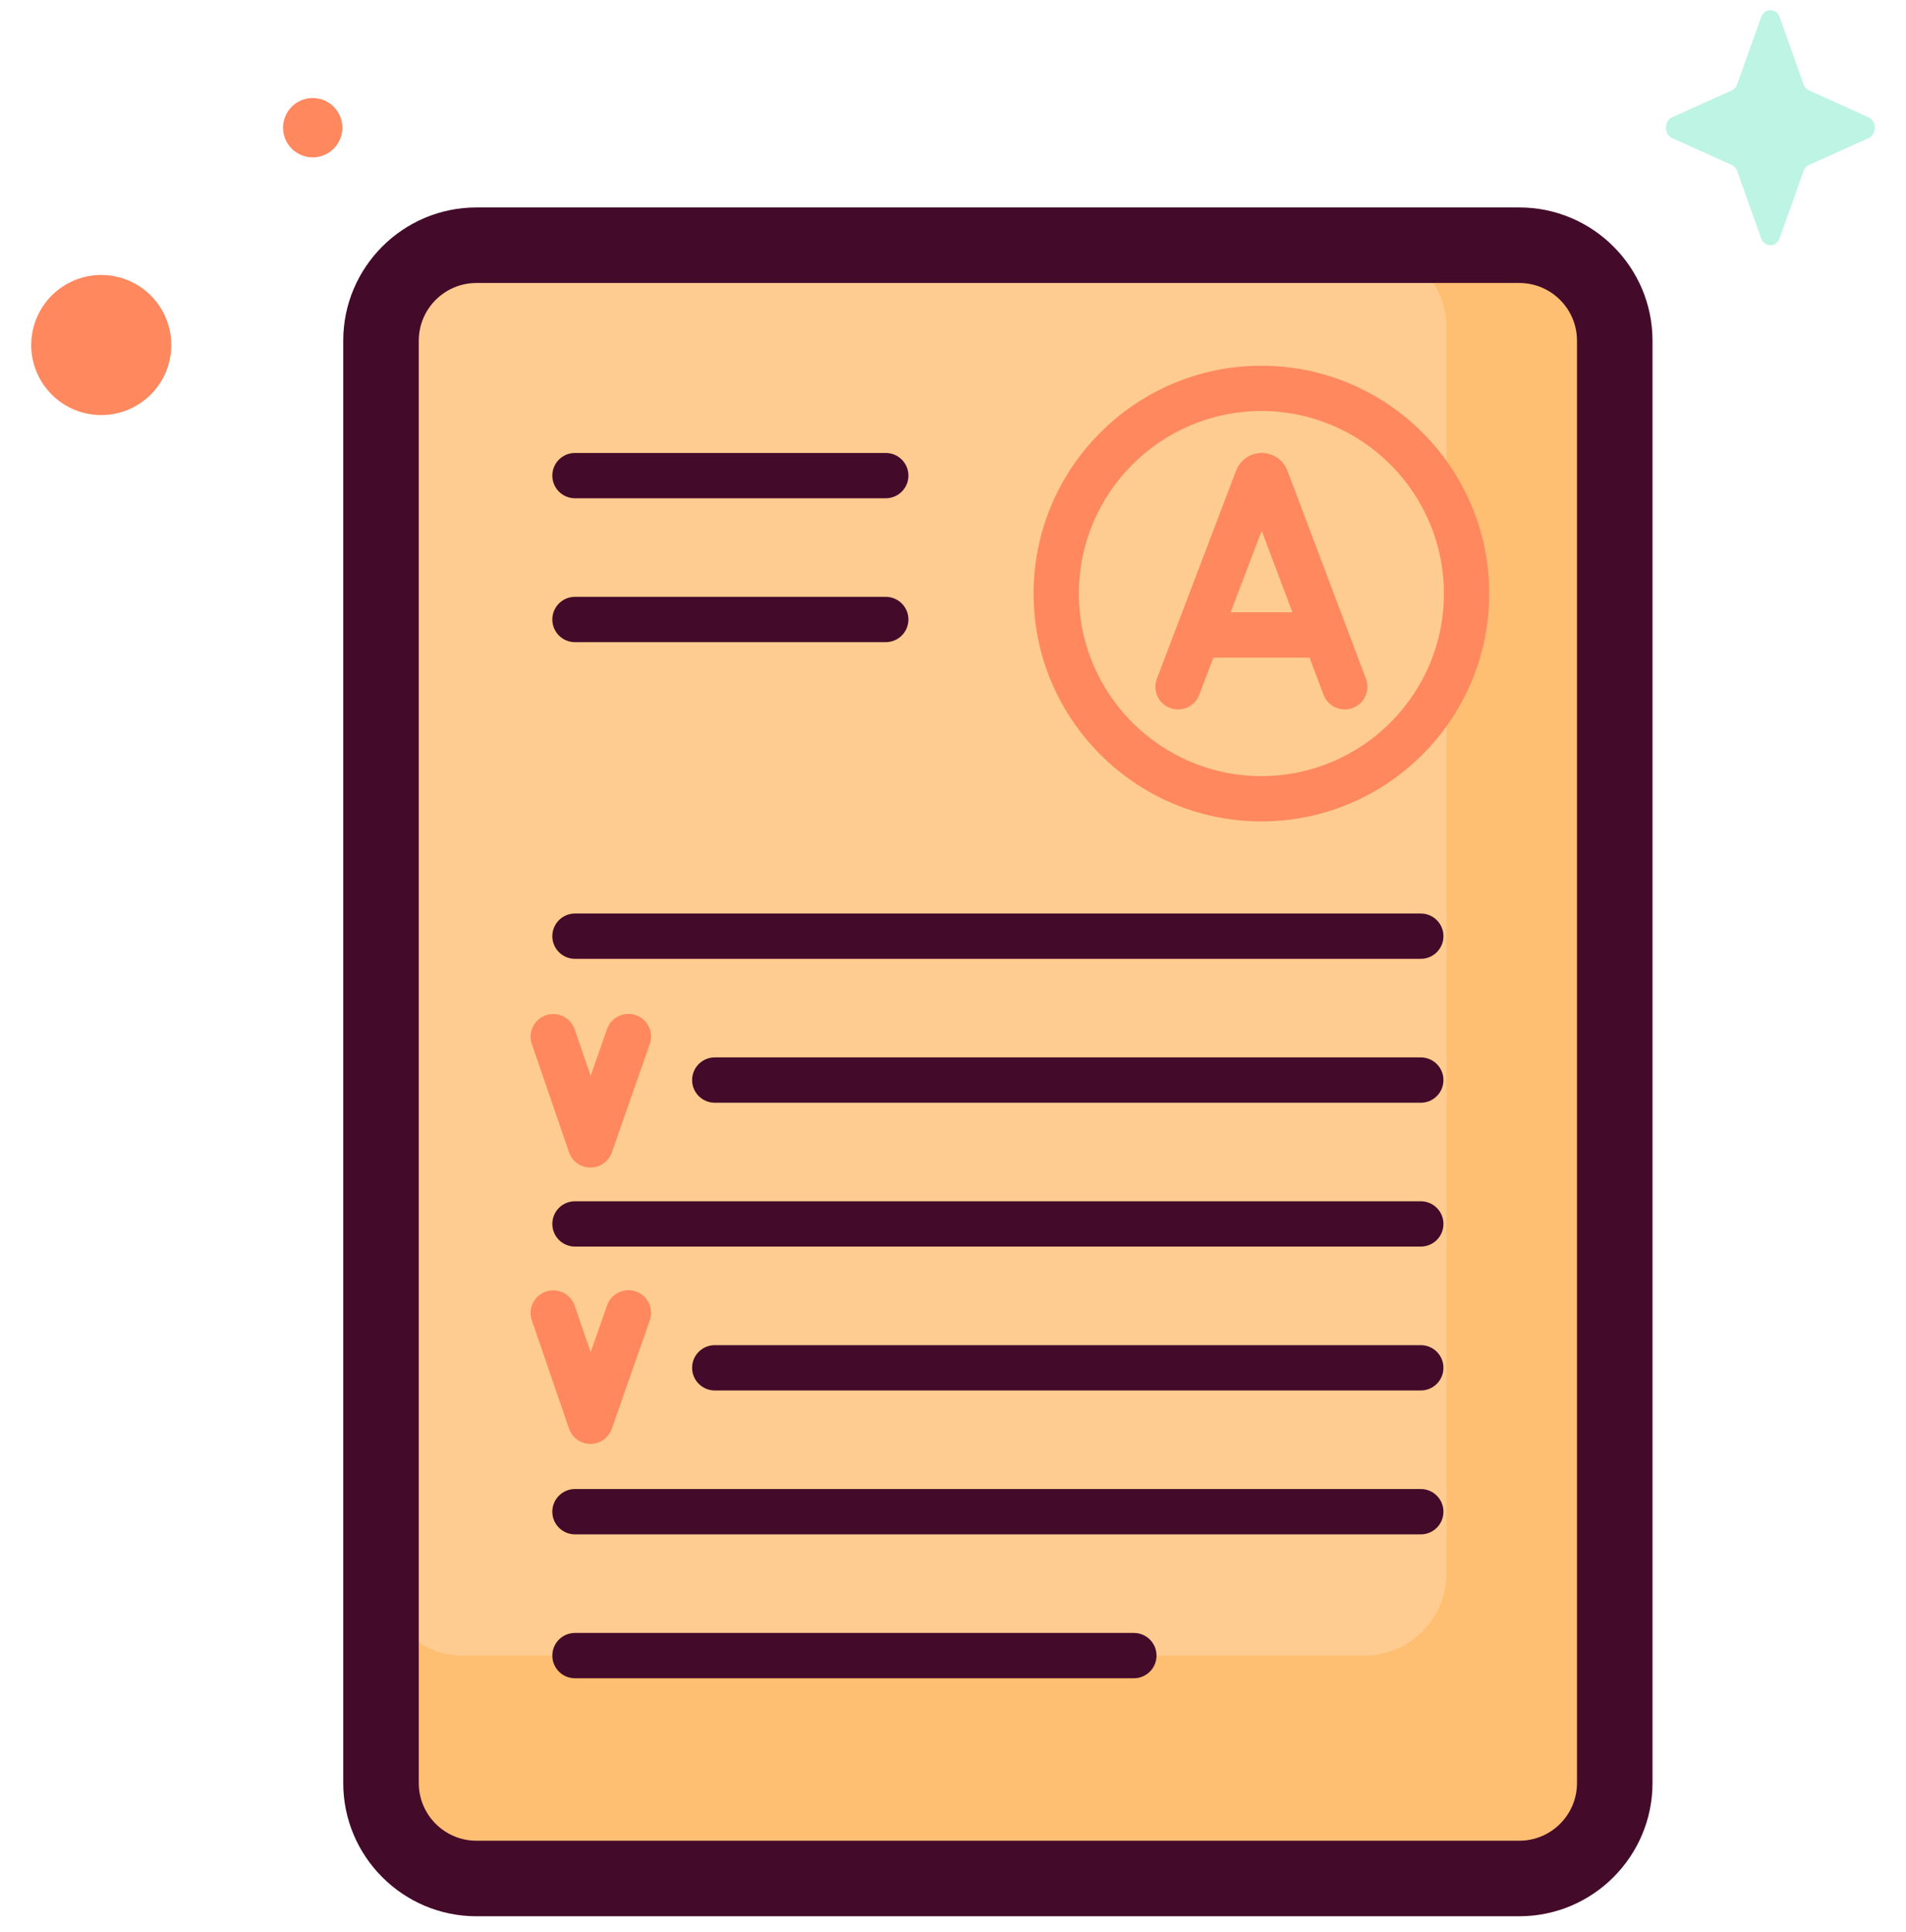 <svg xmlns="http://www.w3.org/2000/svg" width="73" height="74" viewBox="0 0 73 74" fill="none"><g clip-path="url(#clip0_158_36598)"><path d="M58.189 71.943H18.248C16.229 71.943 14.593 70.306 14.593 68.288V13.047C14.593 11.028 16.229 9.392 18.248 9.392H58.189C60.208 9.392 61.845 11.028 61.845 13.047V68.288C61.845 70.306 60.208 71.943 58.189 71.943Z" fill="#FECC90"></path><path d="M58.19 9.392H52.24C53.983 9.392 55.397 10.805 55.397 12.548V60.25C55.397 61.994 53.983 63.407 52.24 63.407H17.75C16.006 63.407 14.593 61.994 14.593 60.25V68.288C14.593 70.307 16.229 71.943 18.248 71.943H58.19C60.208 71.943 61.845 70.307 61.845 68.288V13.047C61.845 11.028 60.209 9.392 58.19 9.392Z" fill="#FFBF73"></path><path d="M48.312 31.459C43.5 31.459 39.585 27.545 39.585 22.733C39.585 17.922 43.5 14.007 48.312 14.007C53.123 14.007 57.038 17.922 57.038 22.733C57.038 27.545 53.123 31.459 48.312 31.459ZM48.312 15.742C44.457 15.742 41.321 18.878 41.321 22.733C41.321 26.588 44.457 29.724 48.312 29.724C52.166 29.724 55.302 26.588 55.302 22.733C55.302 18.878 52.166 15.742 48.312 15.742Z" fill="#FF885E"></path><path d="M52.316 25.996L49.307 18.023C49.304 18.015 49.301 18.007 49.297 17.999C49.135 17.603 48.753 17.348 48.325 17.348C48.325 17.348 48.325 17.348 48.325 17.348C47.896 17.348 47.515 17.604 47.353 18.001C47.35 18.007 47.347 18.014 47.345 18.02L44.308 25.994C44.137 26.442 44.362 26.943 44.81 27.114C45.258 27.285 45.759 27.059 45.93 26.612L46.473 25.185H50.155L50.692 26.609C50.824 26.957 51.154 27.171 51.504 27.171C51.606 27.171 51.71 27.153 51.81 27.115C52.259 26.945 52.485 26.445 52.316 25.996ZM47.134 23.449L48.323 20.329L49.5 23.449H47.134Z" fill="#FF885E"></path><path d="M22.614 44.716C22.613 44.716 22.612 44.716 22.611 44.716C22.242 44.715 21.914 44.48 21.794 44.131L20.369 39.986C20.213 39.533 20.454 39.039 20.908 38.883C21.361 38.728 21.855 38.969 22.01 39.422L22.622 41.202L23.25 39.412C23.408 38.96 23.903 38.721 24.356 38.88C24.808 39.039 25.046 39.534 24.887 39.986L23.433 44.136C23.311 44.483 22.983 44.716 22.614 44.716Z" fill="#FF885E"></path><path d="M22.614 55.299C22.613 55.299 22.612 55.299 22.611 55.299C22.242 55.298 21.914 55.063 21.794 54.714L20.369 50.569C20.213 50.116 20.454 49.622 20.908 49.466C21.361 49.311 21.855 49.552 22.01 50.005L22.622 51.785L23.25 49.995C23.408 49.543 23.903 49.304 24.356 49.463C24.808 49.622 25.046 50.117 24.887 50.569L23.433 54.719C23.311 55.066 22.983 55.299 22.614 55.299Z" fill="#FF885E"></path><path d="M58.19 7.945H18.248C15.435 7.945 13.146 10.234 13.146 13.047V68.288C13.146 71.101 15.435 73.39 18.248 73.39H58.19C61.003 73.39 63.291 71.101 63.291 68.288V13.047C63.291 10.234 61.003 7.945 58.19 7.945ZM60.399 68.288C60.399 69.506 59.408 70.497 58.19 70.497H18.248C17.03 70.497 16.039 69.506 16.039 68.288V13.047C16.039 11.829 17.03 10.838 18.248 10.838H58.19C59.408 10.838 60.399 11.829 60.399 13.047V68.288Z" fill="#440A29"></path><path d="M43.427 62.539H22.021C21.542 62.539 21.154 62.928 21.154 63.407C21.154 63.886 21.542 64.275 22.021 64.275H43.427C43.906 64.275 44.295 63.886 44.295 63.407C44.295 62.928 43.906 62.539 43.427 62.539Z" fill="#440A29"></path><path d="M22.021 19.083H33.924C34.403 19.083 34.792 18.695 34.792 18.215C34.792 17.736 34.403 17.348 33.924 17.348H22.021C21.542 17.348 21.154 17.736 21.154 18.215C21.154 18.695 21.542 19.083 22.021 19.083Z" fill="#440A29"></path><path d="M22.021 24.594H33.924C34.403 24.594 34.792 24.205 34.792 23.726C34.792 23.247 34.403 22.858 33.924 22.858H22.021C21.542 22.858 21.154 23.247 21.154 23.726C21.154 24.205 21.542 24.594 22.021 24.594Z" fill="#440A29"></path><path d="M54.416 57.028H22.021C21.542 57.028 21.154 57.417 21.154 57.896C21.154 58.375 21.542 58.764 22.021 58.764H54.416C54.896 58.764 55.284 58.375 55.284 57.896C55.284 57.417 54.896 57.028 54.416 57.028Z" fill="#440A29"></path><path d="M54.417 51.518H27.376C26.897 51.518 26.508 51.906 26.508 52.385C26.508 52.864 26.897 53.253 27.376 53.253H54.417C54.896 53.253 55.284 52.864 55.284 52.385C55.284 51.906 54.896 51.518 54.417 51.518Z" fill="#440A29"></path><path d="M54.416 46.007H22.021C21.542 46.007 21.154 46.395 21.154 46.875C21.154 47.354 21.542 47.742 22.021 47.742H54.416C54.896 47.742 55.284 47.354 55.284 46.875C55.284 46.395 54.896 46.007 54.416 46.007Z" fill="#440A29"></path><path d="M54.417 40.497H27.376C26.897 40.497 26.508 40.886 26.508 41.365C26.508 41.844 26.897 42.233 27.376 42.233H54.417C54.896 42.233 55.284 41.844 55.284 41.365C55.284 40.886 54.896 40.497 54.417 40.497Z" fill="#440A29"></path><path d="M54.416 34.986H22.021C21.542 34.986 21.154 35.375 21.154 35.854C21.154 36.333 21.542 36.722 22.021 36.722H54.416C54.896 36.722 55.284 36.333 55.284 35.854C55.284 35.375 54.896 34.986 54.416 34.986Z" fill="#440A29"></path><path d="M6.488 13.833C6.831 12.392 5.939 10.946 4.498 10.604C3.057 10.262 1.611 11.153 1.269 12.594C0.926 14.036 1.817 15.482 3.259 15.824C4.7 16.166 6.146 15.275 6.488 13.833Z" fill="#FF885E"></path><path d="M11.977 6.027C12.605 6.027 13.113 5.518 13.113 4.891C13.113 4.263 12.605 3.755 11.977 3.755C11.35 3.755 10.841 4.263 10.841 4.891C10.841 5.518 11.35 6.027 11.977 6.027Z" fill="#FF885E"></path><path d="M68.162 0.661L69.073 3.223C69.112 3.333 69.189 3.42 69.287 3.464L71.563 4.49C71.885 4.634 71.885 5.147 71.563 5.292L69.287 6.317C69.189 6.361 69.112 6.448 69.073 6.558L68.162 9.12C68.033 9.482 67.578 9.482 67.449 9.12L66.538 6.558C66.499 6.448 66.422 6.361 66.324 6.317L64.048 5.292C63.726 5.147 63.726 4.634 64.048 4.49L66.324 3.464C66.422 3.42 66.499 3.333 66.538 3.223L67.449 0.661C67.578 0.299 68.033 0.299 68.162 0.661Z" fill="#BDF4E3"></path></g><defs><clipPath id="clip0_158_36598"><rect width="73" height="73" fill="white" transform="translate(0 0.39)"></rect></clipPath></defs></svg>